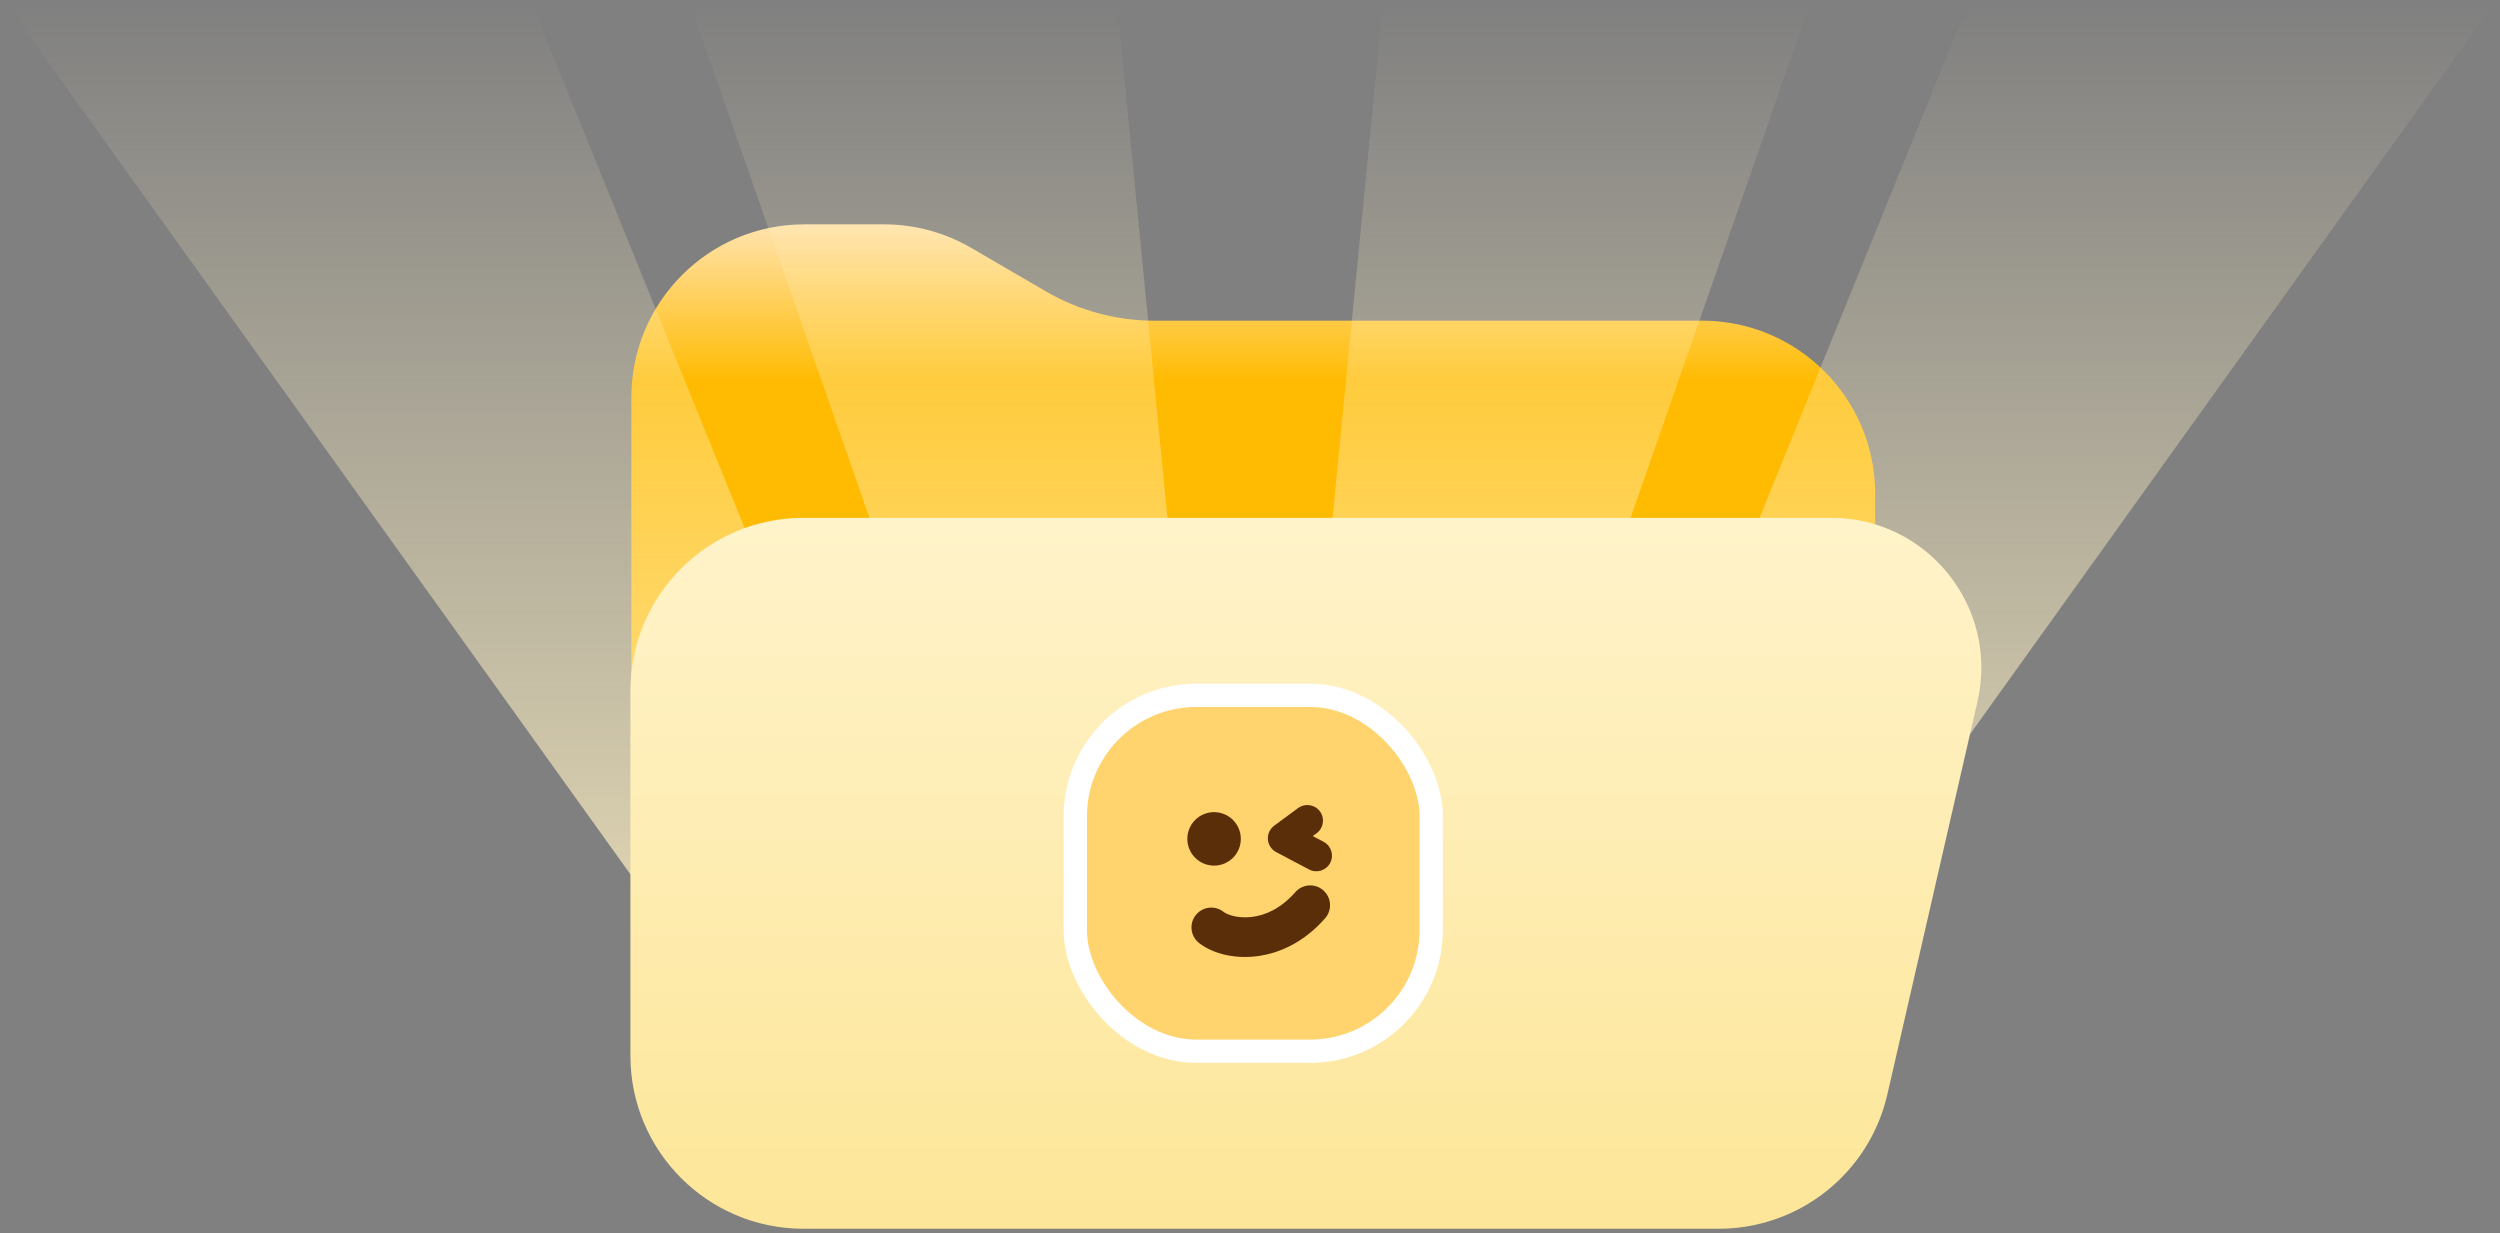 <?xml version="1.0" encoding="UTF-8"?> <svg xmlns="http://www.w3.org/2000/svg" width="450" height="222" viewBox="0 0 450 222" fill="none"><rect x="0" y="0" width="450" height="222" fill="#808080" stroke="none"/><path d="M159.133 40.383C164.64 40.383 170.048 41.843 174.808 44.614L188.283 52.461C194.2 55.906 200.924 57.721 207.771 57.721H306.378C323.582 57.721 337.529 71.668 337.529 88.872V170.55C337.529 187.754 323.583 201.702 306.378 201.702H144.794C127.589 201.702 113.643 187.754 113.643 170.55V71.534C113.643 54.33 127.59 40.383 144.794 40.383H159.133Z" fill="url(#paint0_linear_714_90663)"></path><path d="M0.771 0.172L159.003 220.878H185.085L95.536 0.172H0.771Z" fill="url(#paint1_linear_714_90663)"></path><path d="M449.229 0.172L290.997 220.878H264.915L354.464 0.172H449.229Z" fill="url(#paint2_linear_714_90663)"></path><path d="M201.027 220.878L124.039 0.172H201.027L222.653 220.878H201.027Z" fill="url(#paint3_linear_714_90663)"></path><path d="M248.973 220.878L325.961 0.172H248.973L227.347 220.878H248.973Z" fill="url(#paint4_linear_714_90663)"></path><path d="M113.473 124.363C113.473 107.158 127.42 93.211 144.624 93.211H329.633C346.982 93.211 359.829 109.338 355.951 126.249L339.727 196.986C336.48 211.14 323.885 221.174 309.363 221.174H144.624C127.42 221.174 113.473 207.227 113.473 190.022V124.363Z" fill="url(#paint5_linear_714_90663)"></path><rect x="193.555" y="125.158" width="64.064" height="64.064" rx="21.803" fill="#FFD46E"></rect><rect x="193.555" y="125.158" width="64.064" height="64.064" rx="21.803" stroke="white" stroke-width="4.191"></rect><path d="M223.347 150.998C223.347 153.656 221.192 155.812 218.533 155.812C215.874 155.812 213.719 153.656 213.719 150.998C213.719 148.339 215.874 146.184 218.533 146.184C221.192 146.184 223.347 148.339 223.347 150.998Z" fill="#592E08"></path><path d="M233.159 160.586C234.458 159.105 236.711 158.957 238.191 160.256C239.672 161.554 239.82 163.807 238.522 165.288C230.845 174.043 220.509 173.305 215.933 169.818L215.825 169.735L215.754 169.677C214.27 168.447 214.03 166.251 215.229 164.727C216.428 163.204 218.619 162.921 220.163 164.075L220.236 164.131L220.304 164.182C221.807 165.26 227.867 166.623 233.159 160.586Z" fill="#592E08"></path><path d="M233.711 145.411C234.958 144.539 236.68 144.816 237.589 146.048C238.512 147.299 238.246 149.061 236.994 149.984L236.303 150.494L238.255 151.526C239.63 152.253 240.155 153.956 239.429 155.331C238.702 156.705 236.999 157.23 235.624 156.504L229.71 153.378C228.854 152.925 228.291 152.065 228.218 151.099C228.146 150.133 228.575 149.198 229.354 148.624L233.652 145.453L233.711 145.411Z" fill="#592E08"></path><defs><linearGradient id="paint0_linear_714_90663" x1="317.045" y1="40.383" x2="317.045" y2="68.767" gradientUnits="userSpaceOnUse"><stop stop-color="#FFE3AE"></stop><stop offset="1" stop-color="#FFBB01"></stop></linearGradient><linearGradient id="paint1_linear_714_90663" x1="92.928" y1="0.172" x2="92.928" y2="220.878" gradientUnits="userSpaceOnUse"><stop stop-color="#FFF1C3" stop-opacity="0"></stop><stop offset="1" stop-color="#FFF1C3"></stop></linearGradient><linearGradient id="paint2_linear_714_90663" x1="357.072" y1="0.172" x2="357.072" y2="220.878" gradientUnits="userSpaceOnUse"><stop stop-color="#FFF1C3" stop-opacity="0"></stop><stop offset="1" stop-color="#FFF1C3"></stop></linearGradient><linearGradient id="paint3_linear_714_90663" x1="173.346" y1="0.172" x2="173.346" y2="220.878" gradientUnits="userSpaceOnUse"><stop stop-color="#FFF1C3" stop-opacity="0"></stop><stop offset="1" stop-color="#FFF1C3"></stop></linearGradient><linearGradient id="paint4_linear_714_90663" x1="276.654" y1="0.172" x2="276.654" y2="220.878" gradientUnits="userSpaceOnUse"><stop stop-color="#FFF1C3" stop-opacity="0"></stop><stop offset="1" stop-color="#FFF1C3"></stop></linearGradient><linearGradient id="paint5_linear_714_90663" x1="238.501" y1="93.211" x2="238.501" y2="221.174" gradientUnits="userSpaceOnUse"><stop stop-color="#FFF3CA"></stop><stop offset="1" stop-color="#FDE698"></stop></linearGradient></defs></svg> 